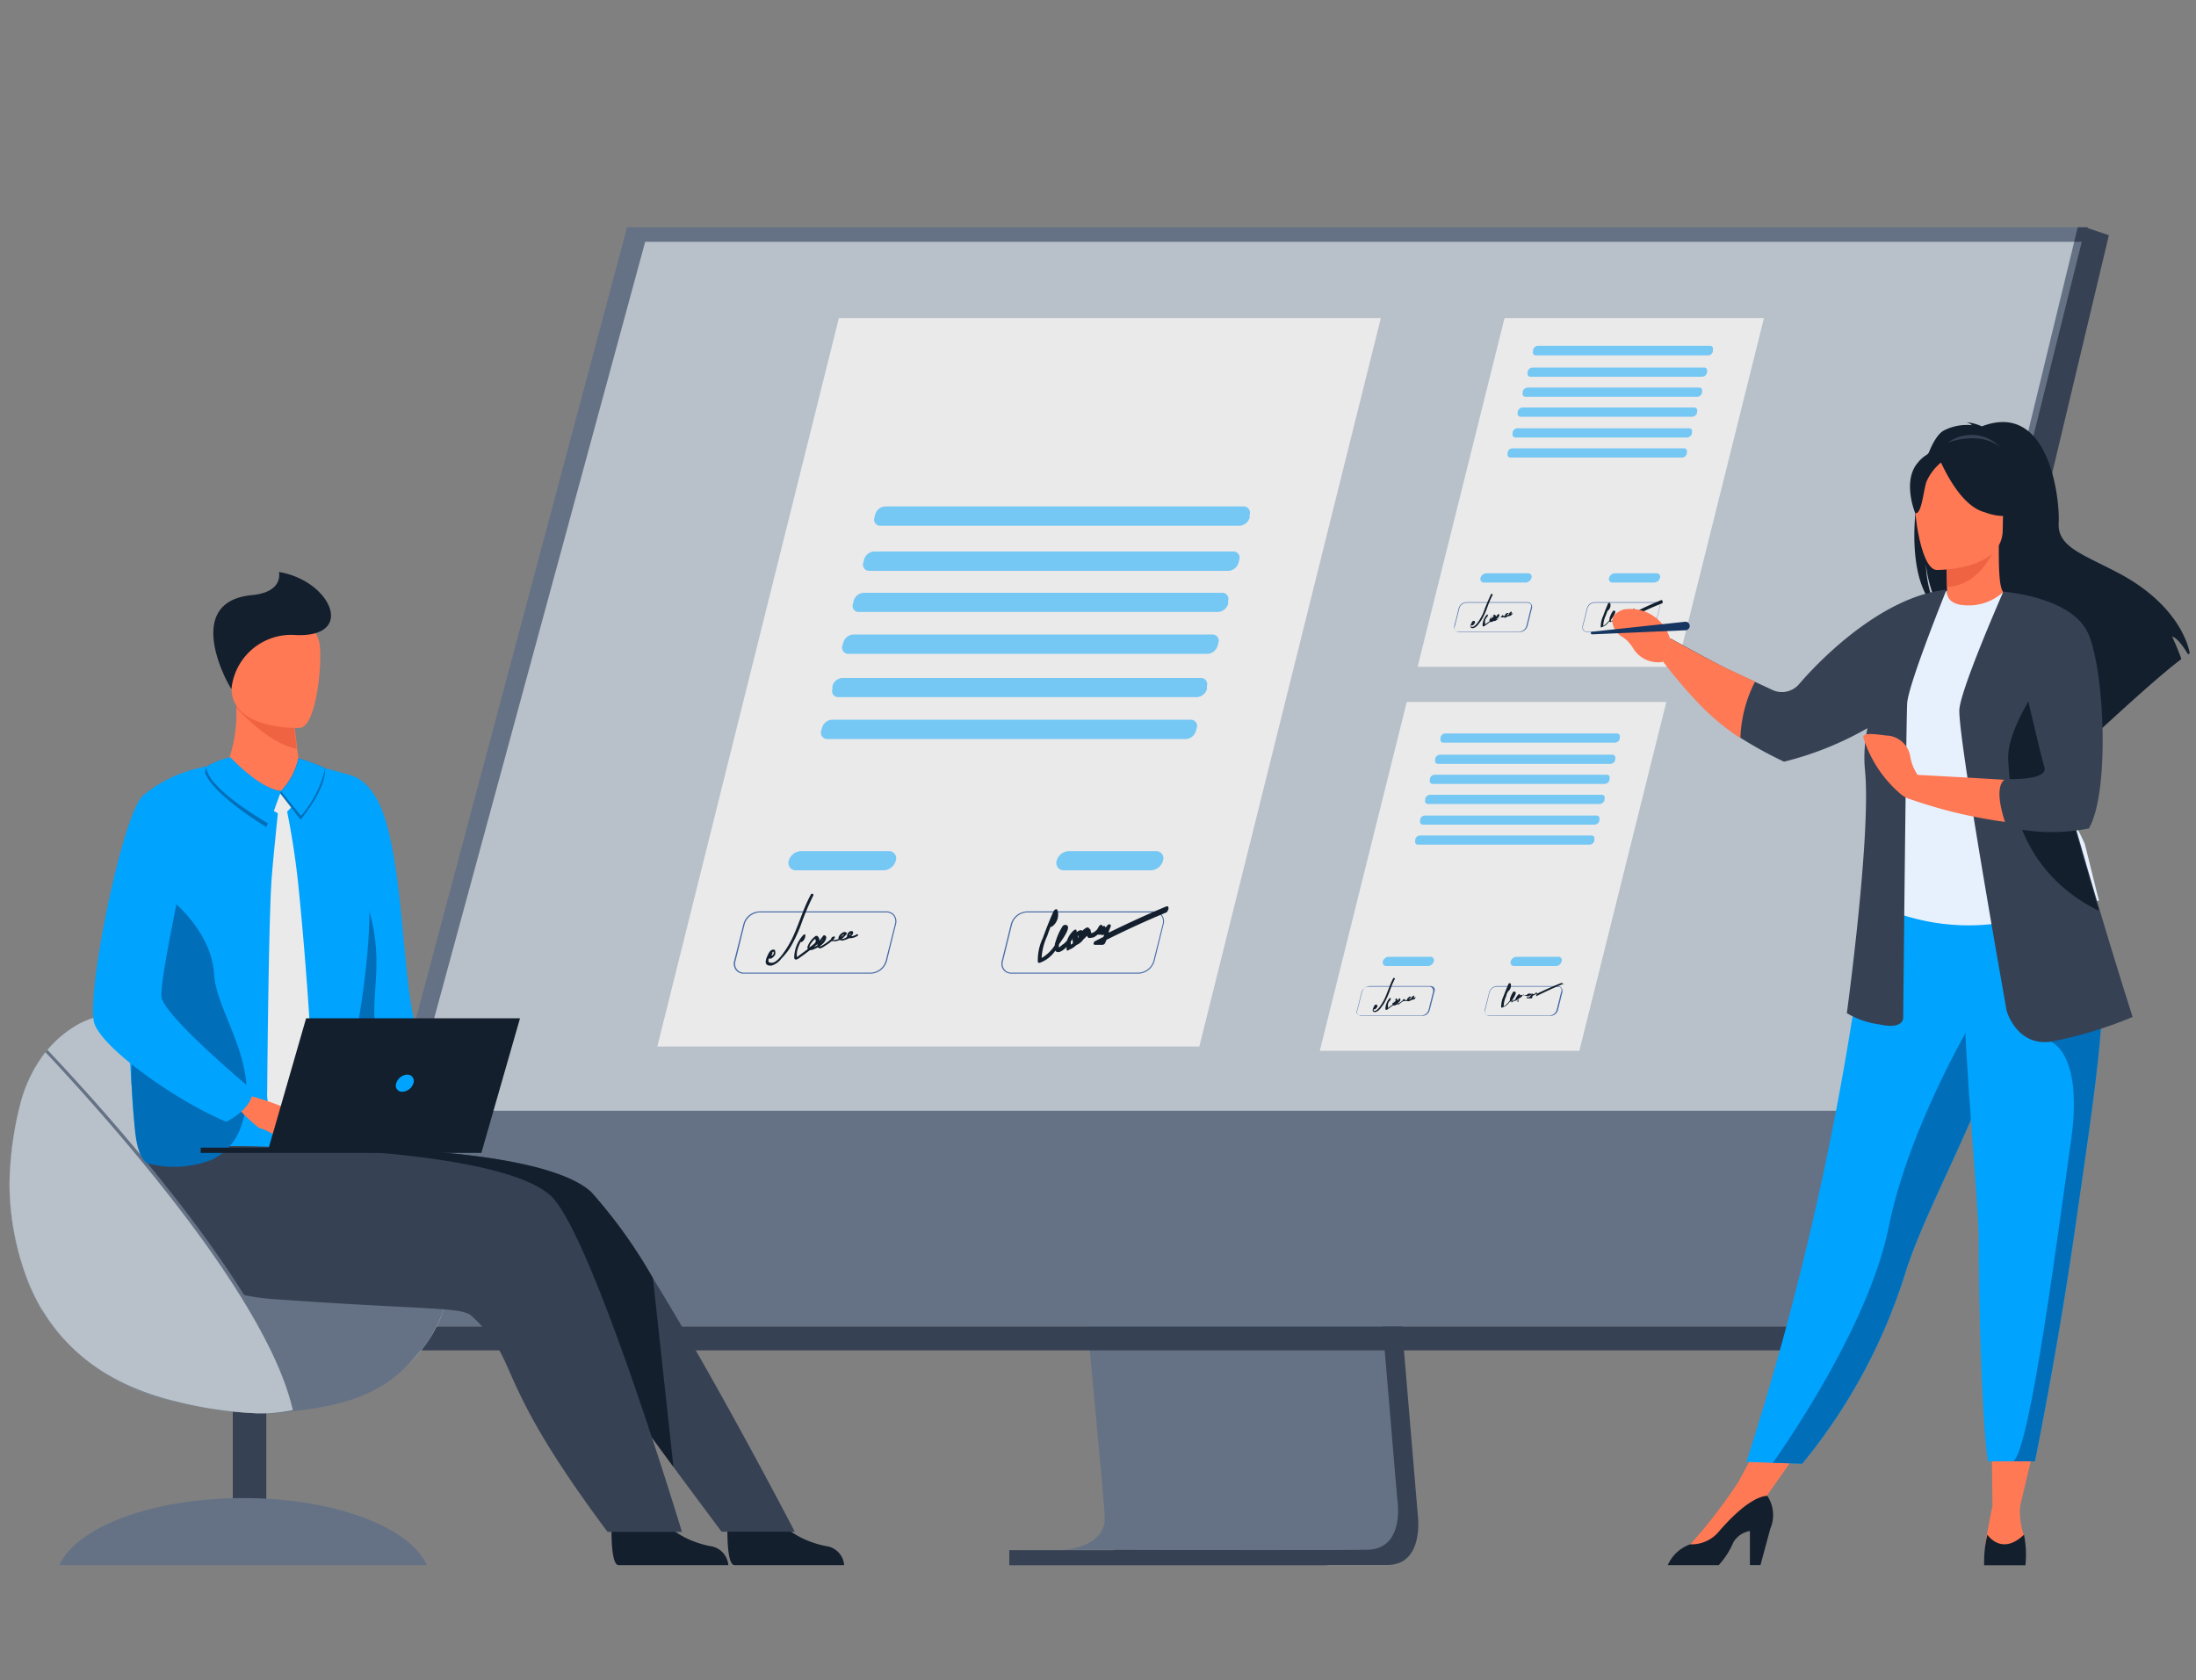 <svg id="Layer_1" data-name="Layer 1" xmlns="http://www.w3.org/2000/svg" viewBox="0 0 150 114.79"><rect x="0" y="0" width="150" height="114.79" fill="#808080" stroke="none"/><defs><style>.cls-1{fill:#364154;}.cls-2{fill:#657285;}.cls-3{fill:#b8c1c9;}.cls-4{fill:#00a3fe;}.cls-5{fill:#eaeaea;}.cls-6{opacity:0.5;}.cls-7{fill:#476ba7;}.cls-8{fill:#131f2d;}.cls-9{fill:#016eb9;}.cls-10{fill:#ff7955;}.cls-11{fill:#ef6343;}.cls-12{fill:#e7f1fd;}.cls-13{fill:#5f9aa8;}.cls-14{fill:#163560;}</style></defs><path class="cls-1" d="M92.05,46.52l4.79,56.94s.5,3.45-2.07,3.46c-4.22,0-21,0-21,0s3.18-.72,3.14-2.34c0-1.9-5.6-58.6-5.6-58.6Z"/><path class="cls-2" d="M93.38,105.88c-4.11.06-20.15,0-21,0,.31,0,2.73-.06,3.07-1.87a3.28,3.28,0,0,0,0-.46c0-.36-.2-2.61-.52-6-.28-3.08-.66-7.11-1.09-11.56-1.65-17.28-4-41-4-41l20.75.53L94.06,86l.66,7.89.6,7.11.13,1.48S96,105.85,93.38,105.88Z"/><polygon class="cls-2" points="142.44 15.53 130.77 62.39 129.18 68.81 123.74 90.63 22.8 90.63 42.83 15.53 142.44 15.53"/><polygon class="cls-1" points="142.44 15.53 144.05 16.07 125.89 92.26 123.74 90.63 142.44 15.53"/><polygon class="cls-1" points="125.89 92.26 25.58 92.26 22.8 90.63 123.74 90.63 125.89 92.26"/><rect class="cls-1" x="68.94" y="105.91" width="21.72" height="1.03"/><polygon class="cls-3" points="141.68 16.52 127.28 75.89 27.94 75.89 44.07 16.52 141.68 16.52"/><polygon class="cls-4" points="26.71 75.89 27.94 75.89 27.7 76.79 26.51 76.66 26.71 75.89"/><polygon class="cls-1" points="142.6 15.53 142.6 16.52 141.68 16.52 141.92 15.53 142.6 15.53"/><polygon class="cls-5" points="44.9 71.5 81.92 71.5 94.32 21.73 57.3 21.73 44.9 71.5"/><g class="cls-6"><path class="cls-4" d="M58,44.67H82.48a.75.75,0,0,0,.69-.56l.06-.2a.43.43,0,0,0-.42-.56H58.29a.75.75,0,0,0-.69.56l-.06.2A.43.43,0,0,0,58,44.67Z"/><path class="cls-4" d="M60.14,35.92H84.67a.76.76,0,0,0,.69-.56l0-.2A.43.43,0,0,0,85,34.6H60.47a.75.75,0,0,0-.69.56l-.05.2A.42.42,0,0,0,60.14,35.92Z"/><path class="cls-4" d="M59.38,39H83.91a.76.76,0,0,0,.69-.56l.05-.2a.42.42,0,0,0-.41-.56H59.71a.76.76,0,0,0-.69.56l-.05.2A.42.42,0,0,0,59.38,39Z"/><path class="cls-4" d="M58.67,41.81H83.2a.77.77,0,0,0,.69-.55l0-.21a.42.42,0,0,0-.42-.55H59a.75.75,0,0,0-.69.55l-.05.21A.41.41,0,0,0,58.67,41.81Z"/><path class="cls-4" d="M56.51,50.49H81a.75.75,0,0,0,.69-.56l.06-.2a.43.43,0,0,0-.42-.56H56.84a.75.75,0,0,0-.69.56l-.06.2A.43.43,0,0,0,56.51,50.49Z"/><path class="cls-4" d="M57.22,47.63H81.75a.77.77,0,0,0,.69-.55l0-.21a.42.42,0,0,0-.42-.55H57.55a.75.75,0,0,0-.69.55l0,.21A.41.41,0,0,0,57.22,47.63Z"/><path class="cls-4" d="M54.37,59.46h6a.89.89,0,0,0,.82-.66h0a.49.49,0,0,0-.49-.65h-6a.9.9,0,0,0-.82.65h0A.5.5,0,0,0,54.37,59.46Z"/><path class="cls-4" d="M72.62,59.46h6a.89.89,0,0,0,.82-.66h0a.49.49,0,0,0-.49-.65H73a.9.9,0,0,0-.82.65h0A.5.5,0,0,0,72.62,59.46Z"/></g><path class="cls-7" d="M59.5,66.52H50.81a.66.66,0,0,1-.55-.25.71.71,0,0,1-.11-.63l.63-2.51a1.17,1.17,0,0,1,1.08-.86h8.68a.67.67,0,0,1,.55.25.72.72,0,0,1,.11.63l-.62,2.51A1.17,1.17,0,0,1,59.5,66.52Zm-7.64-4.18a1.12,1.12,0,0,0-1,.81l-.62,2.51a.62.62,0,0,0,.1.57.59.59,0,0,0,.49.22H59.5a1.1,1.1,0,0,0,1-.81l.63-2.51a.66.66,0,0,0-.1-.57.62.62,0,0,0-.5-.22Z"/><path class="cls-7" d="M77.78,66.52H69.09a.66.66,0,0,1-.55-.25.71.71,0,0,1-.11-.63l.62-2.51a1.19,1.19,0,0,1,1.08-.86h8.69a.67.67,0,0,1,.55.25.72.72,0,0,1,.11.63l-.62,2.51A1.18,1.18,0,0,1,77.78,66.52Zm-7.65-4.18a1.11,1.11,0,0,0-1,.81l-.62,2.51a.62.62,0,0,0,.1.57.57.57,0,0,0,.49.22h8.69a1.11,1.11,0,0,0,1-.81l.63-2.51a.7.7,0,0,0-.1-.57.64.64,0,0,0-.5-.22Z"/><path class="cls-8" d="M79.66,61.93c-1.32.55-2.63,1.15-3.93,1.79,0-.14.1-.29.14-.43s-.13-.2-.22-.07l-.14.16c0-.1-.09-.16-.2-.08h0c0-.14-.17-.16-.25,0l-.12.2a.84.84,0,0,1-.39.26.71.71,0,0,1-.06-.22.1.1,0,0,0-.1-.09c0-.07-.07-.11-.17-.07a.89.89,0,0,0-.29.22c-.07-.12-.28,0-.39.08v0c0-.11,0-.24-.18-.13a1.66,1.66,0,0,0-.48.72,2.83,2.83,0,0,1-.25.24c-.05,0-.25.22-.29.21s0-.13,0-.21l0,0c.16-.24,1-1.33.4-1.32a.22.22,0,0,0-.16.09,4.09,4.09,0,0,0-.46,1,2.19,2.19,0,0,0-.07.23l0,.07a2.59,2.59,0,0,1-.9.87,4,4,0,0,1,.38-1.5c.07-.21.15-.42.23-.63a.2.2,0,0,0,.08,0,1,1,0,0,0,.38-1.16c-.05-.1-.21,0-.25.09-.28.61-.52,1.23-.74,1.84a3.5,3.5,0,0,0-.34,1.62c0,.06.07.08.13.07a2.16,2.16,0,0,0,1.07-.84.15.15,0,0,0,.12.1c.19.06.46-.16.65-.34a.58.58,0,0,0,0,.19c0,.06.09.08.16,0a1.47,1.47,0,0,0,.5-.32,1.09,1.09,0,0,0,.49-.4,1.81,1.81,0,0,0,.24-.24.35.35,0,0,0,.07.12c.07.08.25,0,.36,0a1.21,1.21,0,0,0,.3-.2.54.54,0,0,0,.21,0s0,0,0,0a.22.22,0,0,0,.24,0l-.06.16-.57.29c-.12.07-.15.26,0,.25l.52,0a.21.21,0,0,0,.17-.13l.09-.21c1.36-.68,2.73-1.31,4.11-1.88C79.89,62.09,79.83,61.86,79.66,61.93Zm-6,2a.49.49,0,0,1,0,.11.25.25,0,0,1,0,.07A1.42,1.42,0,0,1,73.61,63.93Zm-.38.33c0,.07,0,.14,0,.19a1,1,0,0,1-.13.09.65.65,0,0,1,0-.24l.17-.22A1.21,1.21,0,0,0,73.23,64.26Z"/><path class="cls-8" d="M55.38,61.13c-.47.86-.73,1.76-1.11,2.63A6.7,6.7,0,0,1,53.59,65c-.2.29-.63.9-1,.76-.1,0-.12-.11-.09-.21a.64.64,0,0,1,0-.07.23.23,0,0,0,.19,0,.63.63,0,0,0,.27-.29c0-.12,0-.25-.05-.3a.29.29,0,0,0-.3.09,1.09,1.09,0,0,0-.19.33,1,1,0,0,0-.12.42c0,.2.22.28.44.23a1.35,1.35,0,0,0,.65-.49A4.38,4.38,0,0,0,54,64.7a9.93,9.93,0,0,0,.75-1.63,17.48,17.48,0,0,1,.81-1.9C55.58,61.07,55.43,61,55.38,61.13Zm-2.53,3.94c0,.06,0,.14-.09.2s0,0-.06,0a.05.05,0,0,1,0,0h0a.05.05,0,0,0,0,0,.54.54,0,0,1,.07-.13C52.7,65.12,52.82,64.94,52.85,65.07Z"/><path class="cls-8" d="M58.51,63.84a.94.94,0,0,1-.3.12h-.07a.44.44,0,0,0,.14-.23c0-.12-.12-.15-.24-.09a.4.4,0,0,0-.18.28.19.19,0,0,0,0,.08.63.63,0,0,1-.38.16,1.66,1.66,0,0,0,.35-.35.06.06,0,0,0,0-.08.22.22,0,0,0-.29,0,.58.58,0,0,0-.26.3.27.27,0,0,0,0,.12,1.08,1.08,0,0,1-.38.08h0L57,64.1c.06-.06,0-.12,0-.12a.23.23,0,0,0-.24.19,4.12,4.12,0,0,1-.6.43s-.12.09-.16.05a1.64,1.64,0,0,0,.24-.21c.15-.15.29-.43.12-.52a.1.1,0,0,0-.12,0l-.23.3a1.45,1.45,0,0,0-.17.26.36.36,0,0,0,0,.1,1.34,1.34,0,0,1-.24.12h0l.13-.11a.5.5,0,0,0,.24-.36.35.35,0,0,0-.15-.29s-.07,0-.1,0a1.61,1.61,0,0,0-.54.68.24.24,0,0,0,0,.22l-.65.48s-.08.06-.1.06,0-.06,0-.08a1.09,1.09,0,0,1,0-.18,1.45,1.45,0,0,1,.1-.41,2.83,2.83,0,0,1,.16-.36.08.08,0,0,0,.09,0,.54.54,0,0,0,.23-.47c0-.06-.09-.05-.14,0a2.31,2.31,0,0,0-.62,1.52c0,.11.05.2.2.14a1.22,1.22,0,0,0,.19-.12l.24-.17.44-.33a.82.82,0,0,0,.26-.06l.3-.14a.15.15,0,0,0,.16.07.91.91,0,0,0,.26-.13l.26-.17a1.55,1.55,0,0,0,.24-.19s0,0,.1,0a.91.91,0,0,0,.23,0l.24-.08a.05.05,0,0,0,0,0,.36.36,0,0,0,.32,0A1.34,1.34,0,0,0,58,64.1l.09,0a1,1,0,0,0,.47-.15C58.65,63.92,58.61,63.78,58.51,63.84Zm-3.18.73a1.65,1.65,0,0,1,.34-.42.2.2,0,0,1,0,.27,1.14,1.14,0,0,1-.17.15l-.21.16,0,0S55.3,64.62,55.33,64.57Zm.91-.42a.85.85,0,0,1-.17.25l0,0Zm1.42-.33a1,1,0,0,1-.21.2C57.5,63.93,57.6,63.82,57.66,63.82Zm.39,0s.06-.07.05,0,0,.05-.07.08Z"/><polygon class="cls-5" points="96.83 45.56 114.55 45.56 120.49 21.73 102.77 21.73 96.83 45.56"/><g class="cls-6"><path class="cls-4" d="M103.85,28.47h11.74a.37.37,0,0,0,.33-.26l0-.1a.2.2,0,0,0-.19-.27H104a.37.37,0,0,0-.33.27l0,.1A.2.2,0,0,0,103.85,28.47Z"/><path class="cls-4" d="M104.89,24.28h11.74A.35.35,0,0,0,117,24l0-.1a.2.2,0,0,0-.2-.27H105.05a.35.35,0,0,0-.33.27l0,.1A.2.2,0,0,0,104.89,24.28Z"/><path class="cls-4" d="M104.53,25.74h11.74a.36.36,0,0,0,.33-.27l0-.1a.2.2,0,0,0-.2-.26H104.68a.37.37,0,0,0-.33.26l0,.1A.2.2,0,0,0,104.53,25.74Z"/><path class="cls-4" d="M104.19,27.11h11.74a.36.36,0,0,0,.33-.27l0-.1a.2.2,0,0,0-.2-.26H104.34a.37.37,0,0,0-.33.26l0,.1A.2.2,0,0,0,104.19,27.11Z"/><path class="cls-4" d="M103.15,31.26h11.74a.35.35,0,0,0,.33-.27l0-.09a.2.2,0,0,0-.2-.27H103.31a.35.35,0,0,0-.33.27l0,.09A.21.21,0,0,0,103.15,31.26Z"/><path class="cls-4" d="M103.49,29.89h11.74a.38.38,0,0,0,.34-.26l0-.1a.2.2,0,0,0-.2-.27H103.65a.35.35,0,0,0-.33.27l0,.1A.2.2,0,0,0,103.49,29.89Z"/><path class="cls-4" d="M101.37,39.8h2.85a.44.44,0,0,0,.39-.32h0a.23.23,0,0,0-.23-.31h-2.86a.43.43,0,0,0-.39.31h0A.24.24,0,0,0,101.37,39.8Z"/><path class="cls-4" d="M110.1,39.8H113a.44.44,0,0,0,.39-.32h0a.24.24,0,0,0-.24-.31h-2.85a.43.43,0,0,0-.39.31h0A.24.24,0,0,0,110.1,39.8Z"/></g><path class="cls-7" d="M103.82,43.18H99.66a.34.34,0,0,1-.26-.12.32.32,0,0,1-.06-.3l.3-1.21a.58.58,0,0,1,.52-.41h4.16a.31.31,0,0,1,.26.12.32.32,0,0,1,.06.3l-.3,1.2A.57.57,0,0,1,103.82,43.18Zm-3.66-2a.53.53,0,0,0-.48.39l-.3,1.2a.33.33,0,0,0,0,.28.3.3,0,0,0,.24.1h4.16a.52.52,0,0,0,.48-.38l.3-1.21a.31.31,0,0,0,0-.27.3.3,0,0,0-.24-.11Z"/><path class="cls-7" d="M112.57,43.18h-4.16a.34.34,0,0,1-.26-.12.35.35,0,0,1-.05-.3l.3-1.21a.56.56,0,0,1,.51-.41h4.16a.34.34,0,0,1,.27.12.35.35,0,0,1,0,.3l-.3,1.2A.57.57,0,0,1,112.57,43.18Zm-3.66-2a.53.53,0,0,0-.48.39l-.3,1.2a.3.3,0,0,0,.05.28.26.26,0,0,0,.23.1h4.16a.53.53,0,0,0,.49-.38l.3-1.21a.31.31,0,0,0,0-.27.3.3,0,0,0-.24-.11Z"/><path class="cls-8" d="M113.47,41c-.63.26-1.26.55-1.88.86a1.72,1.72,0,0,0,.07-.21c0-.06-.06-.1-.11,0l-.06.08c0-.05,0-.08-.1,0h0c0-.07-.08-.08-.12,0l-.06.09a.38.38,0,0,1-.18.13.19.19,0,0,1,0-.1s0,0,0,0,0-.05-.08,0a.45.45,0,0,0-.14.1c0-.06-.13,0-.19,0h0s0-.11-.09-.06a.82.82,0,0,0-.23.34l-.12.12s-.12.11-.14.1,0-.06,0-.1v0c.08-.11.47-.63.2-.63a.1.1,0,0,0-.08.05,1.54,1.54,0,0,0-.22.47l0,.11,0,0a1.3,1.3,0,0,1-.43.41,1.82,1.82,0,0,1,.18-.72l.11-.3,0,0a.47.47,0,0,0,.18-.55s-.1,0-.12,0c-.13.3-.25.59-.35.88a1.78,1.78,0,0,0-.17.78.05.05,0,0,0,.07,0,1,1,0,0,0,.51-.4.1.1,0,0,0,.06.05c.09,0,.22-.08.31-.16a.28.28,0,0,0,0,.09s0,0,.08,0a.78.78,0,0,0,.24-.16.47.47,0,0,0,.23-.19l.12-.11,0,.06s.12,0,.17,0a.38.38,0,0,0,.15-.09.19.19,0,0,0,.1,0l0,0a.13.13,0,0,0,.12,0l0,.07-.27.14c-.06,0-.08.12,0,.12l.25,0a.09.09,0,0,0,.08-.06.69.69,0,0,0,0-.1c.65-.33,1.31-.63,2-.9C113.58,41.05,113.56,41,113.47,41Zm-2.89,1s0,0,0,.05l0,0A.2.2,0,0,1,110.58,41.94Zm-.18.15a.18.18,0,0,0,0,.1l-.06,0a.49.49,0,0,1,0-.12l.08-.1A.24.24,0,0,0,110.4,42.09Z"/><path class="cls-8" d="M101.85,40.59a13.69,13.69,0,0,0-.53,1.27,3.93,3.93,0,0,1-.33.6c-.1.13-.3.43-.48.36s-.05,0,0-.1v0a.1.1,0,0,0,.09,0,.29.29,0,0,0,.13-.14.11.11,0,0,0,0-.14.13.13,0,0,0-.14,0,.43.43,0,0,0-.09.16.41.41,0,0,0-.06.2c0,.1.1.13.21.11a.64.64,0,0,0,.31-.23,4.06,4.06,0,0,0,.26-.36,5.07,5.07,0,0,0,.36-.79,7.12,7.12,0,0,1,.39-.91S101.87,40.54,101.85,40.59Zm-1.21,1.89a.16.16,0,0,1,0,.1l0,0h0l0-.06S100.62,42.42,100.64,42.48Z"/><path class="cls-8" d="M103.35,41.89l-.15.06h0a.26.26,0,0,0,.07-.11c0-.06-.06-.07-.12,0a.16.16,0,0,0-.08.13v0a.26.26,0,0,1-.18.07.65.65,0,0,0,.17-.16,0,0,0,0,0,0,0s-.08,0-.14,0a.26.26,0,0,0-.12.15.08.08,0,0,0,0,.05.39.39,0,0,1-.18,0h0l.06,0s0-.06,0-.06-.1,0-.11.09a1.37,1.37,0,0,1-.29.2s-.06,0-.07,0a.52.52,0,0,0,.11-.1c.07-.07.14-.2.06-.25a0,0,0,0,0-.06,0l-.11.14a.57.57,0,0,0-.08.13s0,0,0,0l-.12.06h0l.07,0a.23.23,0,0,0,.11-.17A.15.15,0,0,0,102,42h0a.79.79,0,0,0-.25.33.14.14,0,0,0,0,.11l-.31.22s0,0,0,0,0,0,0,0v-.08a1.46,1.46,0,0,1,0-.2,1.3,1.3,0,0,1,.08-.17,0,0,0,0,0,0,0,.24.24,0,0,0,.11-.22s0,0-.06,0a1.06,1.06,0,0,0-.3.73c0,.05,0,.1.09.07l.09-.06.12-.08.21-.16.12,0,.15-.07a.07.07,0,0,0,.07,0,.54.54,0,0,0,.13-.07l.13-.08.11-.09a.06.06,0,0,0,0,0h.11l.11,0h0a.23.23,0,0,0,.16,0l.14-.08h0a.38.38,0,0,0,.22-.07S103.4,41.86,103.35,41.89Zm-1.53.35A.79.79,0,0,1,102,42a.1.1,0,0,1,0,.13.27.27,0,0,1-.08.07l-.1.08,0,0S101.81,42.27,101.82,42.24Zm.44-.2a.5.5,0,0,1-.08.12h0Zm.68-.16-.1.1S102.91,41.88,102.94,41.88Zm.19,0s0,0,0,0,0,0,0,0A0,0,0,0,1,103.13,41.88Z"/><polygon class="cls-5" points="90.15 71.79 107.88 71.79 113.82 47.96 96.09 47.96 90.15 71.79"/><g class="cls-6"><path class="cls-4" d="M97.53,54.93h11.74a.37.37,0,0,0,.33-.27l0-.1a.19.19,0,0,0-.19-.26H97.68a.37.37,0,0,0-.33.26l0,.1A.2.2,0,0,0,97.53,54.93Z"/><path class="cls-4" d="M98.57,50.74h11.74a.35.35,0,0,0,.33-.27l0-.1a.2.2,0,0,0-.2-.26H98.73a.35.35,0,0,0-.33.26l0,.1A.2.2,0,0,0,98.57,50.74Z"/><path class="cls-4" d="M98.21,52.19H110a.36.36,0,0,0,.33-.26l0-.1a.21.21,0,0,0-.2-.27H98.36a.37.37,0,0,0-.33.27l0,.1A.2.2,0,0,0,98.21,52.19Z"/><path class="cls-4" d="M97.87,53.56h11.74a.37.37,0,0,0,.33-.27l0-.1a.19.19,0,0,0-.19-.26H98a.37.37,0,0,0-.33.26l0,.1A.2.2,0,0,0,97.87,53.56Z"/><path class="cls-4" d="M96.83,57.71h11.74a.35.35,0,0,0,.33-.26l0-.1a.2.2,0,0,0-.2-.27H97a.35.35,0,0,0-.33.27l0,.1A.2.2,0,0,0,96.83,57.71Z"/><path class="cls-4" d="M97.17,56.34h11.74a.36.36,0,0,0,.34-.26l0-.1a.2.2,0,0,0-.2-.26H97.33A.35.35,0,0,0,97,56l0,.1A.2.2,0,0,0,97.17,56.34Z"/><path class="cls-4" d="M94.69,66h2.85a.44.44,0,0,0,.4-.32h0a.24.24,0,0,0-.24-.31H94.85a.43.43,0,0,0-.39.31h0A.24.24,0,0,0,94.69,66Z"/><path class="cls-4" d="M103.43,66h2.85a.42.42,0,0,0,.39-.32h0a.23.23,0,0,0-.23-.31h-2.85a.44.44,0,0,0-.4.31h0A.24.24,0,0,0,103.43,66Z"/></g><path class="cls-7" d="M97.15,69.41H93a.33.33,0,0,1-.27-.12.35.35,0,0,1,0-.3l.3-1.2a.57.57,0,0,1,.52-.42h4.16a.34.34,0,0,1,.26.12.35.35,0,0,1,0,.3L97.66,69A.55.55,0,0,1,97.15,69.41Zm-3.66-2a.53.53,0,0,0-.49.38L92.7,69a.31.31,0,0,0,0,.27.29.29,0,0,0,.24.11h4.16a.53.53,0,0,0,.48-.39l.3-1.2a.3.3,0,0,0-.05-.28.26.26,0,0,0-.23-.1Z"/><path class="cls-7" d="M105.9,69.41h-4.16a.31.31,0,0,1-.26-.12.32.32,0,0,1-.06-.3l.3-1.2a.57.57,0,0,1,.52-.42h4.16a.34.34,0,0,1,.26.12.39.39,0,0,1,.06.3l-.3,1.21A.56.56,0,0,1,105.9,69.41Zm-3.66-2a.53.53,0,0,0-.49.38l-.3,1.21a.35.35,0,0,0,0,.27.3.3,0,0,0,.24.11h4.16a.53.53,0,0,0,.48-.39l.3-1.2a.33.33,0,0,0,0-.28.3.3,0,0,0-.24-.1Z"/><path class="cls-8" d="M106.8,67.21c-.63.26-1.26.55-1.88.86l.06-.21c0-.06-.06-.09-.1,0l-.07.08s0-.08-.09,0h0c0-.06-.08-.08-.12,0l-.06.1a.39.39,0,0,1-.19.12l0-.1a0,0,0,0,0,0,0,.05.05,0,0,0-.08,0A.33.33,0,0,0,104,68c0-.06-.13,0-.18,0h0c0-.06,0-.12-.08-.07a.72.72,0,0,0-.23.35l-.12.11s-.12.11-.14.1,0-.06,0-.1h0c.08-.12.46-.64.19-.64a.08.08,0,0,0-.07,0,1.77,1.77,0,0,0-.23.48l0,.11,0,0a1.33,1.33,0,0,1-.43.42,1.74,1.74,0,0,1,.18-.72c0-.1.07-.2.11-.3l0,0a.49.49,0,0,0,.18-.56s-.1,0-.12,0c-.13.29-.25.58-.36.88a1.71,1.71,0,0,0-.16.78,0,0,0,0,0,.06,0,1,1,0,0,0,.52-.39s0,0,0,0,.22-.07.31-.16a.29.29,0,0,0,0,.09s0,0,.08,0a.69.69,0,0,0,.23-.16.51.51,0,0,0,.24-.18l.11-.12a.21.21,0,0,0,0,.06s.12,0,.17,0l.15-.1.09,0,0,0a.11.11,0,0,0,.11,0l0,.08-.27.13c-.06,0-.07.13,0,.12l.24,0a.1.1,0,0,0,.09-.06l0-.1c.65-.33,1.31-.63,2-.9C106.91,67.29,106.88,67.18,106.8,67.21Zm-2.9,1s0,0,0,0,0,0,0,0A.32.32,0,0,1,103.9,68.17Zm-.18.15a.17.17,0,0,0,0,.1l-.06,0a.48.48,0,0,1,0-.12l.09-.1A.41.41,0,0,0,103.72,68.32Z"/><path class="cls-8" d="M95.17,66.83c-.22.41-.35.84-.53,1.26a3.22,3.22,0,0,1-.33.6c-.09.14-.3.43-.47.37a.09.09,0,0,1,0-.11v0a.1.1,0,0,0,.09,0,.35.35,0,0,0,.13-.14.12.12,0,0,0,0-.15.15.15,0,0,0-.15,0,.91.91,0,0,0-.09.17.47.47,0,0,0-.06.2c0,.09.11.13.21.11a.68.68,0,0,0,.32-.24c.09-.11.18-.24.26-.36a6.78,6.78,0,0,0,.36-.78,6.49,6.49,0,0,1,.38-.91S95.2,66.78,95.17,66.83ZM94,68.71s0,.07,0,.1l0,0,0,0h0l0,0,0-.06S94,68.65,94,68.71Z"/><path class="cls-8" d="M96.67,68.12a.25.25,0,0,1-.14.06h0a.15.15,0,0,0,.07-.11c0-.06,0-.07-.11,0a.22.22,0,0,0-.09.13s0,0,0,0-.13.09-.18.08a.91.91,0,0,0,.17-.17v0a.12.12,0,0,0-.14,0,.32.32,0,0,0-.13.15.43.43,0,0,1,0,.05.39.39,0,0,1-.18,0h0a.12.12,0,0,0,0,0s0-.06,0-.06-.1,0-.12.09a1.46,1.46,0,0,1-.28.21s-.06,0-.08,0l.12-.1c.07-.07.13-.2,0-.25s0,0,0,0l-.11.14a.35.35,0,0,0-.08.13s0,0,0,0a.24.24,0,0,1-.11.06h0l.06,0a.27.27,0,0,0,.12-.18.2.2,0,0,0-.08-.14,0,0,0,0,0,0,0,.73.73,0,0,0-.26.32.14.14,0,0,0,0,.11l-.31.23,0,0a.06.06,0,0,1,0,0s0-.06,0-.09a.84.84,0,0,1,0-.2.6.6,0,0,1,.08-.16h0a.27.27,0,0,0,.11-.23s0,0-.07,0a1.13,1.13,0,0,0-.3.73s0,.1.1.07a.47.47,0,0,0,.09-.06l.11-.08.22-.16a.27.27,0,0,0,.12,0,.51.51,0,0,0,.15-.07s0,0,.07,0,.09,0,.13-.06l.12-.09.12-.08H96l.12,0h0a.2.2,0,0,0,.15,0,.55.55,0,0,0,.15-.08h0a.43.43,0,0,0,.23-.07S96.72,68.1,96.67,68.12Zm-1.52.36a.53.53,0,0,1,.16-.2s.06.07,0,.12a.73.73,0,0,1-.09.08l-.09.07,0,0S95.14,68.5,95.15,68.48Zm.44-.21a.27.27,0,0,1-.09.12v0Zm.68-.15-.1.09S96.24,68.12,96.27,68.12Zm.18,0s0,0,0,0l0,0Z"/><g id="man_2" data-name="man 2"><path class="cls-8" d="M41.8,103.26s-.21,3.62.44,3.67h3.35l4.16,0a1.43,1.43,0,0,0-1.25-1.3c-1.21-.23-3.35-1.06-3.71-2.92S41.8,103.26,41.8,103.26Z"/><path class="cls-8" d="M49.72,103.26s-.22,3.62.44,3.67H53.5l4.16,0a1.42,1.42,0,0,0-1.24-1.3c-1.22-.23-3.35-1.06-3.71-2.92S49.72,103.26,49.72,103.26Z"/><path class="cls-4" d="M32.35,77l-3.64,1.25s-2.32-4.72-2.88-5.36-1.11-6.35-1.4-11.44C24.17,57,24.05,53,24.05,53s1.24.28,2.05,2.37C27.49,59,27.48,66,28.25,69.57,28.69,71.65,31.6,76.73,32.35,77Z"/><path class="cls-9" d="M28.71,78.28c-1.39-1.61-2.32-4.72-2.88-5.36S22.14,68,25,61.51c1.4,4.13.23,6.38.67,8.82S28.58,76.67,28.71,78.28Z"/><path class="cls-1" d="M18.19,105.33a1.76,1.76,0,0,1-1.15.31c-.91,0-1.14-.31-1.14-.31V92.49h2.29Z"/><path class="cls-3" d="M30.82,87.27v0a11.72,11.72,0,0,1-.33,1.59,9.34,9.34,0,0,1-.93,2.26c-1.24,2.09-3.6,4.43-9.25,5.19l-.85.1c-.53,0-1.08.09-1.66.12h-.23A27.1,27.1,0,0,1,12,95.74a14,14,0,0,1-8.69-5.56h0c-.15-.21-.29-.43-.43-.65A15.23,15.23,0,0,1,2,87.78,18.63,18.63,0,0,1,.65,80.85a23.18,23.18,0,0,1,.74-5.44,9.67,9.67,0,0,1,1.34-3,6.34,6.34,0,0,1,.51-.68A7.62,7.62,0,0,1,5.31,70c2-1.15,8.63-2.29,14.24.67C29.87,76.11,31.42,82.84,30.82,87.27Z"/><path class="cls-2" d="M29.09,91.87c-1.65,1.92-3.13,3.88-8.78,4.51l-.85.08c-.53.05-1.08.08-1.66.1h-.23A27.1,27.1,0,0,1,12,95.74a14,14,0,0,1-8.69-5.56h0c-.15-.21-.29-.43-.43-.65A57.12,57.12,0,0,1,19.73,88c3.68.3,7.49.62,10.76.91A10.79,10.79,0,0,1,29.09,91.87Z"/><path class="cls-4" d="M9.73,58.29c0-.22.11-.43.17-.64.81-2.86,2.13-4.93,4.19-5.27.26.71,2.8,1.88,5,1.77a1.47,1.47,0,0,0,.61-.35c1.75-.25,2.58-1.19,2.5-1.31.08,0,1.84.5,1.84.5,1.53,6.69,1.71,10.41-.13,20-.67,3.49.36,5.38.13,5.61-.4.4-4.81.52-8.35.65l-1.26.05c-2.59.08-4.73.11-4.73.11A23.7,23.7,0,0,1,9,74.28C8.64,69.73,8.55,63.08,9.73,58.29Z"/><path class="cls-10" d="M15.31,52.7l2.11,1.75,3.21-.5c0-.31-.19-1.65-.33-2.79-.11-.94-.21-1.74-.21-1.74l-3.83-1.53-.12,0v.06c0,.15,0,.3,0,.45A9.55,9.55,0,0,1,15.31,52.7Z"/><path class="cls-1" d="M24.16,88.76c10.73.77,14.07.64,14.45,1.15C41,93.16,41.22,93.72,46,100.22c.91,1.24,2,2.7,3.29,4.43h5S48.93,94.33,44.6,87.33a34.11,34.11,0,0,0-4.22-5.89c-3.36-3.06-16.72-3-16.72-3s-11.6-.28-12.51,1.44C11,80.26,16.08,88.18,24.16,88.76Z"/><path class="cls-8" d="M24.16,88.76c10.73.77,14.07.64,14.45,1.15C41,93.16,41.22,93.72,46,100.22L44.6,87.33a34.11,34.11,0,0,0-4.22-5.89c-3.36-3.06-16.72-3-16.72-3s-11.6-.28-12.51,1.44C11,80.26,16.08,88.18,24.16,88.76Z"/><path class="cls-5" d="M18,54.19,20.11,54a.31.31,0,0,1,.21.39,2.53,2.53,0,0,1-1,1.28C19.05,55.68,17.43,54.8,18,54.19Z"/><path class="cls-1" d="M10.16,81.67s.35,6.5,8.43,7.08c10.74.77,13,.52,13.65,1.18,3.45,3.22,1.17,3.9,9.26,14.73h5.08s-6.2-20.54-9-23c-3.41-3-17.34-3.21-17.34-3.21s-9.28-.71-10.2,1A7.65,7.65,0,0,0,10.16,81.67Z"/><path class="cls-2" d="M20.31,96.34a12.31,12.31,0,0,1-1.72.22h-1A27.1,27.1,0,0,1,12,95.74c-5.5-1.31-8.5-4.42-10-8A18.54,18.54,0,0,1,.65,80.85a23.18,23.18,0,0,1,.74-5.44,9.67,9.67,0,0,1,1.34-3,4.6,4.6,0,0,1,.38-.52,1.83,1.83,0,0,1,.13-.16C7,75.71,18.48,88.32,20.31,96.34Z"/><path class="cls-3" d="M20,96.34a12.08,12.08,0,0,1-1.72.22h-.73A27.1,27.1,0,0,1,12,95.74c-5.5-1.31-8.5-4.42-10-8A18.54,18.54,0,0,1,.65,80.85a23.18,23.18,0,0,1,.74-5.44,9.67,9.67,0,0,1,1.34-3,4.6,4.6,0,0,1,.38-.52C7,76.05,18.22,88.43,20,96.34Z"/><path class="cls-9" d="M20.38,51.82a4.83,4.83,0,0,1-1.28,2.33L20.53,56s1.73-2,1.68-3.51A11.07,11.07,0,0,0,20.38,51.82Z"/><path class="cls-4" d="M20.38,51.82a4.29,4.29,0,0,1-1.19,2.23l1.37,1.69a7.45,7.45,0,0,0,1.65-3.25A11.07,11.07,0,0,0,20.38,51.82Z"/><path class="cls-9" d="M15.57,51.82s2.19,2.07,3.62,2.23l-1,2.45S14,54,13.94,52.46A6.25,6.25,0,0,1,15.57,51.82Z"/><path class="cls-4" d="M15.73,51.73s2,2.16,3.46,2.32l-.8,2.25s-4.28-2.41-4.3-3.92A6.67,6.67,0,0,1,15.73,51.73Z"/><path class="cls-9" d="M9,74.28c.22,2.85.16,4.34,1,5.18a7.1,7.1,0,0,0,4.41-.2,3.84,3.84,0,0,0,1.94-2c1.74-4.3-1.56-7.88-1.73-10.72s-2.77-4.93-2.77-4.93S8.64,69.73,9,74.28Z"/><path class="cls-5" d="M19,55.38s-.4,3.78-.47,5c-.2,3.55-.28,14.24-.28,14.24a2.47,2.47,0,0,0,.52,1.68A9.6,9.6,0,0,0,20,77.6a4.68,4.68,0,0,0,1.28-2.3c.24-1-.34-9.39-.92-15-.3-2.81-.78-5-.78-5S19.13,55.23,19,55.38Z"/><path class="cls-2" d="M4.05,106.93H29.16c-1.19-2.62-6.36-4.58-12.55-4.58S5.25,104.31,4.05,106.93Z"/><path class="cls-10" d="M17,74.85a16.79,16.79,0,0,1,2.26.75c.56.31,1.68,1.78,1.43,2-1.26,1.16-1.46-.12-3-.54a11.11,11.11,0,0,1-1.58-1.52Z"/><polygon class="cls-8" points="18.36 78.41 20.91 69.57 35.52 69.57 32.88 78.77 32.83 78.77 18.25 78.77 13.71 78.77 13.71 78.41 18.36 78.41"/><path class="cls-4" d="M28.24,74a.43.43,0,0,0-.42-.58.83.83,0,0,0-.75.58.42.42,0,0,0,.41.59A.83.83,0,0,0,28.24,74Z"/><path class="cls-4" d="M14.09,52.38a9.1,9.1,0,0,0-4.35,2C8.29,55.87,5.83,68.21,6.45,69.94s5.52,5.24,9,6.7c0,0,1.73-.79,1.84-2.13,0,0-6-5-6.25-6.36S14.09,52.38,14.09,52.38Z"/><path class="cls-11" d="M16.14,47.9c0,.15,0,.3,0,.45.74.8,2.48,2.51,4.13,2.81-.11-.94-.21-1.74-.21-1.74l-3.83-1.53Z"/><path class="cls-10" d="M20.49,49.73s-4.6.21-4.68-2.65-.74-4.77,2.19-5,3.54.82,3.8,1.77S21.69,49.6,20.49,49.73Z"/><path class="cls-8" d="M15.81,47.08a4.1,4.1,0,0,1,4.44-3.69c4.09.14,2.32-3.74-1.2-4.31,0,0,.37,1.37-1.85,1.58C12.56,41.11,15.39,46.47,15.81,47.08Z"/></g><polygon class="cls-10" points="139.19 97.81 137.96 103.01 136.1 103 136.04 97.81 139.19 97.81"/><polygon class="cls-10" points="123.62 98.03 120.11 103.01 118.74 101.25 120.85 97.34 123.62 98.03"/><path class="cls-8" d="M132.76,29.42a3.46,3.46,0,0,1,1.94-.37.83.83,0,0,0-.41-.2,3,3,0,0,1,1.08.28c4.62-1.78,5.34,5,5.25,6.6s1.55,2.1,3.95,3.35c4.59,2.37,5,5.55,5,5.55l-.11.08c-.23-.39-.7-1.11-1.09-1.22,0,0,.46,1,.63,1.54-1.35,1-3.88,3.31-5.64,4.93a2.86,2.86,0,0,0-.12-1L143,50.27l-1.6,1.48c.12-1.28-5.77-8-8.85-10a8.77,8.77,0,0,1-1-3.2,8.32,8.32,0,0,0,.63,2.9C129.55,39,131.07,30.38,132.76,29.42Z"/><path class="cls-10" d="M132.74,41.82a4.36,4.36,0,0,0,2.62.47,3.39,3.39,0,0,0,1.74-1.67c-.45-.08-.58-.7-.57-3.36l-.21,0-3.41.68s.08,1.08.08,2.09C133,40.92,132.94,41.72,132.74,41.82Z"/><path class="cls-1" d="M136.61,30.53a2.73,2.73,0,0,0-3.8-.09A15,15,0,0,1,136.61,30.53Z"/><path class="cls-11" d="M132.91,38s.08,1.08.08,2.09c1.91-.06,2.92-1.8,3.33-2.77Z"/><path class="cls-8" d="M136.68,36.93A10,10,0,0,0,137.92,34c.17-1-.32-4.55-3.92-4a5,5,0,0,0-2,.77c-.78.53-1.91,1.67-.65,4.79l.33,1.06Z"/><path class="cls-4" d="M119.29,99.88l1.81.06,2,.06a38.66,38.66,0,0,0,7.07-13.12c.06-.19.12-.38.19-.57,1.39-4,4.27-9.14,5.79-13.74.24-.73.46-1.42.65-2.08l.18-.62a48.62,48.62,0,0,0,1.74-9.16l-11,.09A204.06,204.06,0,0,1,119.29,99.88Z"/><path class="cls-12" d="M129.25,54.5c0,5.21-.76,7.45-.76,7.45a14.69,14.69,0,0,0,10.27.63l4.62-1.06c-.09-.21-.92-3.73-1-3.92-1.18-2.53-2.08-3.64-2.22-4.42a16.88,16.88,0,0,1-.13-4.37A35.09,35.09,0,0,1,141.37,42a37,37,0,0,1-4.56-1.53,3.47,3.47,0,0,1-2.41.89c-1.11,0-1.45-.5-1.41-1-1.19.65-2.13,1.28-2.13,1.28-1,1.75-3.05,3.45-3.19,6.13C127.63,48.36,129.25,54.35,129.25,54.5Z"/><path class="cls-13" d="M138.68,55.08c.48.68,1.4,4.8,3.69,5.32-1.18-2.94-2.08-4.23-2.22-5.13a22.79,22.79,0,0,1-.13-5.08c-.77-1.34-1.34-2.26-1.34-2.26-.06-.22-1.21-3.79-1.58-.6A14.84,14.84,0,0,0,138.68,55.08Z"/><path class="cls-10" d="M132.27,38.94s4.52.07,4.53-2.74.58-4.71-2.3-4.87-3.45.9-3.68,1.84S131.09,38.85,132.27,38.94Z"/><path class="cls-8" d="M131,31.61c.7-.85,1.23-.67,1.52-.41,1-1.46,4.07.65,4.07.65A5.38,5.38,0,0,0,138.3,35a3.72,3.72,0,0,1-2.72,0c-1.5-.38-2.58-2.51-3-3.4a3.59,3.59,0,0,0-1,1.33c-.22.72-.32,2.19-.75,2.14C130.84,35.12,129.9,32.88,131,31.61Z"/><path class="cls-10" d="M138,102.72a5,5,0,0,0,.23,2.13s.31,1.38-1.05,1.41-1.7-.1-1.54-1,.44-2.31.44-2.31Z"/><path class="cls-8" d="M135.53,106.94h2.82a7,7,0,0,0-.1-2.09c-1.54,1.48-2.5,0-2.5,0A7.85,7.85,0,0,0,135.53,106.94Z"/><path class="cls-10" d="M115.46,105.51a35.8,35.8,0,0,0,3.28-4.26l1.86,1-4.17,3.91-1-.13Z"/><path class="cls-8" d="M113.92,106.93h3.48a5.51,5.51,0,0,0,1-1.56,1.63,1.63,0,0,1,1.13-.77v2.33h.72l.67-2.48a2.37,2.37,0,0,0-.2-2.25c-.37,0-1.42.26-3.27,2.39a2.43,2.43,0,0,1-2,.92l0,0A2.63,2.63,0,0,0,113.92,106.93Z"/><path class="cls-1" d="M114.09,43.61s3,1.66,4,2.14l1.76.82,1.22.57a1.54,1.54,0,0,0,1.81-.39c1.61-1.88,5.77-6,10.06-6.46h0l0,.05c-.24.6-2.6,6.48-2.67,7.72S130,69.45,130,69.45s.15.93-1.62.54a5.8,5.8,0,0,1-2.23-.77s1.7-12.39,1.23-16.7a9.53,9.53,0,0,1,.18-2.77,22.18,22.18,0,0,1-5.7,2.29,27.83,27.83,0,0,1-2.94-1.61,18.08,18.08,0,0,1-2.47-2,36,36,0,0,1-2.82-3.24Z"/><path class="cls-9" d="M121.1,99.94l2,.06a38.66,38.66,0,0,0,7.07-13.12c.06-.19.12-.38.19-.57,1.39-4,4.27-9.14,5.79-13.74.24-.73.46-1.42.65-2.08l.18-.62-1.61-1.22S130.48,76.5,129,83.88C127.68,90.3,122.46,98,121.1,99.94Z"/><path class="cls-4" d="M135.16,84.57c0,3.59.15,11.85.62,15.27H139c1.18-6,2-10.87,2.62-15.1.5-3.48.94-6.46,1.28-9s.58-4.75.67-6.57q0-.43,0-.84c0-.28,0-.54,0-.8l-9.47-.92C134.2,72.86,135.17,82.48,135.16,84.57Z"/><path class="cls-9" d="M137.52,99.84H139c1.18-6,2-10.87,2.62-15.1.5-3.48.94-6.46,1.28-9s.58-4.75.67-6.57l-3.48,2s2.22.78,1.38,6.71S138.69,99,137.52,99.84Z"/><path class="cls-1" d="M137.07,69.07s.67,2.41,3,2.1a28.18,28.18,0,0,0,5.6-1.69s-1-3.12-2.22-7.21c-1.48-5-3.32-11.35-4.19-15.38a25.54,25.54,0,0,1-.47-2.75l-1.95-3.72s-2.82,6.41-3,8S137.07,69.07,137.07,69.07Z"/><path class="cls-10" d="M128.82,50.25a1.72,1.72,0,0,1,1.68,1.53,3.3,3.3,0,0,0,.48,1.16c1.11.06,3.74.2,6,.34l.18,2.9a32.79,32.79,0,0,1-6.63-1.56,1.88,1.88,0,0,1-.75-.41,8.34,8.34,0,0,1-2.5-3.81C127.24,50.09,127.71,50.1,128.82,50.25Z"/><path class="cls-8" d="M137.17,51.83c.1,2.62.72,7.7,6.21,10.41l0,0c-1.48-5-3.32-11.35-4.19-15.38C138.22,48.39,137.12,50.39,137.17,51.83Z"/><path class="cls-1" d="M136.81,40.42s4.69.33,5.82,2.85,1.49,10.87.05,13.33a12.93,12.93,0,0,1-5.47-.09l-.13,0S136,53.76,137,53.22c0,0,2.95.15,2.64-.82S136.81,40.42,136.81,40.42Z"/><path class="cls-10" d="M110.91,41.64a2.82,2.82,0,0,1,3.16,2l-.47,1.58a2,2,0,0,1-2.09-1c-.62-.9-.8-.55-1.2-1.22C109.77,42.07,110.62,41.73,110.91,41.64Z"/><path class="cls-10" d="M118.12,45.75l1.76.82a9.09,9.09,0,0,0-1,3.86,16.11,16.11,0,0,1-2.55-2.06,32.93,32.93,0,0,1-2.74-3.18l.47-1.58S117.06,45.27,118.12,45.75Z"/><path class="cls-14" d="M115.14,43.06l-6.39.28a.1.1,0,0,1-.09-.08h0a.1.1,0,0,1,.08-.1l6.36-.68a.29.29,0,0,1,.32.27h0A.3.3,0,0,1,115.14,43.06Z"/></svg>